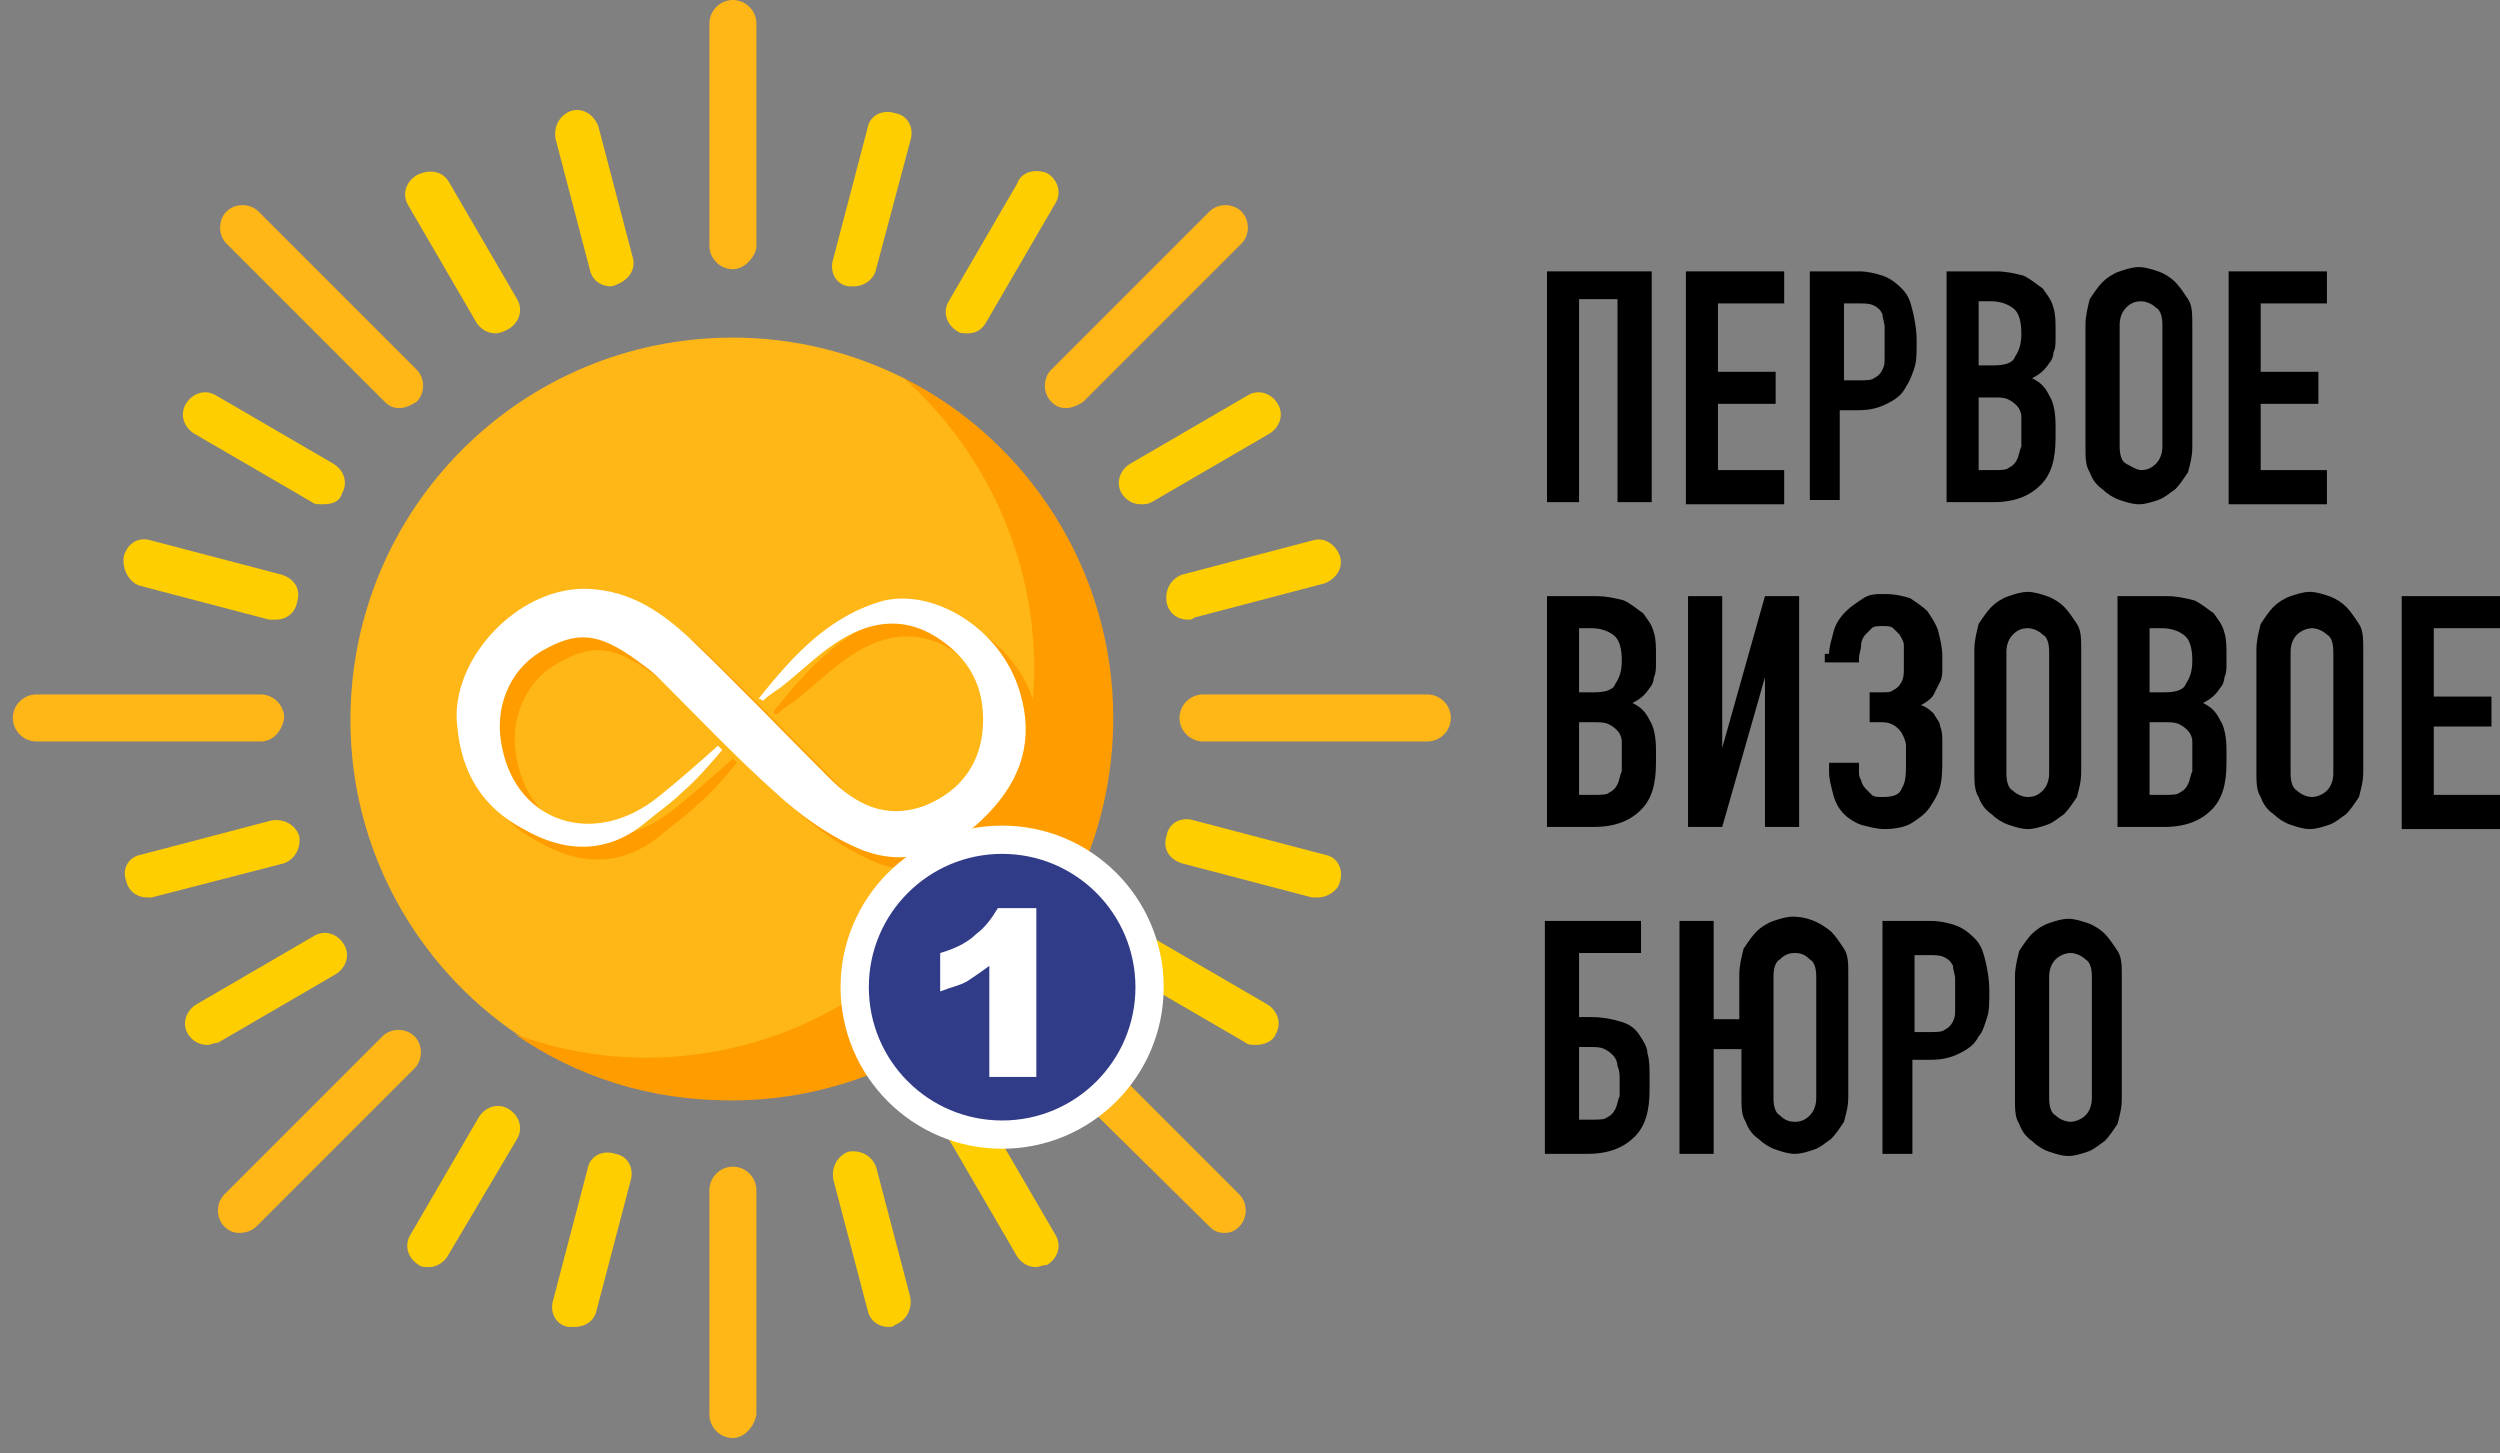 <?xml version="1.0"?>
<svg width="117" height="68" xmlns="http://www.w3.org/2000/svg" xmlns:svg="http://www.w3.org/2000/svg" enable-background="new 0 0 117 68" version="1.1" xml:space="preserve">
<rect width="100%" height="100%" fill="#808080" stroke="none"/>
<path fill="#FFB717" d="M51.3,33.6c0,9.9-7.1,17.2-17,17.2c-5.9,0-10.1-2.4-10.1-2.4c-4.7-3.2-7.8-8.6-7.8-14.7
    c0-9.9,8-17.9,17.9-17.9c2.9,0,5.6,0.7,8,1.9C42.3,17.7,51.3,23.3,51.3,33.6L51.3,33.6z M51.3,33.6"/>
<path fill="#FFB717" d="M34.3,12.6c-0.6,0-1.1-0.5-1.1-1.1V1.1c0-0.6,0.5-1.1,1.1-1.1s1.1,0.5,1.1,1.1v10.5
    C35.3,12.1,34.8,12.6,34.3,12.6L34.3,12.6z M34.3,12.6"/>
<path fill="#FFB717" d="M34.3,67.3c-0.6,0-1.1-0.5-1.1-1.1V55.7c0-0.6,0.5-1.1,1.1-1.1s1.1,0.5,1.1,1.1v10.5
    C35.3,66.8,34.8,67.3,34.3,67.3L34.3,67.3z M34.3,67.3"/>
<path fill="#FFB717" d="M66.8,34.7H56.3c-0.6,0-1.1-0.5-1.1-1.1c0-0.6,0.5-1.1,1.1-1.1h10.5c0.6,0,1.1,0.5,1.1,1.1
    C67.9,34.2,67.4,34.7,66.8,34.7L66.8,34.7z M66.8,34.7"/>
<path fill="#FFB717" d="M12.2,34.7H1.7c-0.6,0-1.1-0.5-1.1-1.1c0-0.6,0.5-1.1,1.1-1.1h10.5c0.6,0,1.1,0.5,1.1,1.1
    C13.2,34.2,12.8,34.7,12.2,34.7L12.2,34.7z M12.2,34.7"/>
<path fill="#FFB717" d="M49.9,19.1c-0.3,0-0.5-0.1-0.7-0.3c-0.4-0.4-0.4-1.1,0-1.5l7.4-7.4c0.4-0.4,1.1-0.4,1.5,0
    c0.4,0.4,0.4,1.1,0,1.5l-7.4,7.4C50.4,19,50.1,19.1,49.9,19.1L49.9,19.1z M49.9,19.1"/>
<path fill="#FFB717" d="M11.2,57.7c-0.3,0-0.5-0.1-0.7-0.3c-0.4-0.4-0.4-1.1,0-1.5l7.4-7.4c0.4-0.4,1.1-0.4,1.5,0
    c0.4,0.4,0.4,1.1,0,1.5L12,57.4C11.8,57.6,11.5,57.7,11.2,57.7L11.2,57.7z M11.2,57.7"/>
<path fill="#FFB717" d="M57.3,57.7c-0.3,0-0.5-0.1-0.7-0.3L49.1,50c-0.4-0.4-0.4-1.1,0-1.5c0.4-0.4,1.1-0.4,1.5,0l7.4,7.4
    c0.4,0.4,0.4,1.1,0,1.5C57.8,57.6,57.6,57.7,57.3,57.7L57.3,57.7z M57.3,57.7"/>
<path fill="#FFB717" d="M18.7,19.1c-0.3,0-0.5-0.1-0.7-0.3l-7.4-7.4c-0.4-0.4-0.4-1.1,0-1.5c0.4-0.4,1.1-0.4,1.5,0l7.4,7.4
    c0.4,0.4,0.4,1.1,0,1.5C19.2,19,18.9,19.1,18.7,19.1L18.7,19.1z M18.7,19.1"/>
<path fill="#FFCE00" d="M15.1,23.6c-0.2,0-0.4,0-0.5-0.1l-5.5-3.2c-0.5-0.3-0.7-0.9-0.4-1.4c0.3-0.5,0.9-0.7,1.4-0.4l5.5,3.2
    c0.5,0.3,0.7,0.9,0.4,1.4C15.9,23.5,15.5,23.6,15.1,23.6L15.1,23.6z M15.1,23.6"/>
<path fill="#FFCE00" d="M58.8,48.9c-0.2,0-0.4,0-0.5-0.1l-5.5-3.2c-0.5-0.3-0.7-0.9-0.4-1.4c0.3-0.5,0.9-0.7,1.4-0.4l5.5,3.2
    c0.5,0.3,0.7,0.9,0.4,1.4C59.6,48.7,59.2,48.9,58.8,48.9L58.8,48.9z M58.8,48.9"/>
<path fill="#FFCE00" d="M45.3,15.6c-0.2,0-0.4,0-0.5-0.1c-0.5-0.3-0.7-0.9-0.4-1.4l3.2-5.5C47.8,8,48.5,7.9,49,8.1
    c0.5,0.3,0.7,0.9,0.4,1.4L46.2,15C46,15.4,45.7,15.6,45.3,15.6L45.3,15.6z M45.3,15.6"/>
<path fill="#FFCE00" d="M20.1,59.3c-0.2,0-0.4,0-0.5-0.1c-0.5-0.3-0.7-0.9-0.4-1.4l3.2-5.5c0.3-0.5,0.9-0.7,1.4-0.4
    c0.5,0.3,0.7,0.9,0.4,1.4L21,58.7C20.8,59.1,20.4,59.3,20.1,59.3L20.1,59.3z M20.1,59.3"/>
<path fill="#FFCE00" d="M28.6,13.4c-0.5,0-0.9-0.3-1-0.8l-1.6-6.1c-0.1-0.6,0.2-1.1,0.7-1.3c0.6-0.2,1.1,0.2,1.3,0.7l1.6,6.1
    c0.2,0.6-0.2,1.1-0.7,1.3C28.7,13.4,28.6,13.4,28.6,13.4L28.6,13.4z M28.6,13.4"/>
<path fill="#FFCE00" d="M41.6,62.1c-0.5,0-0.9-0.3-1-0.8L39,55.2c-0.1-0.6,0.2-1.1,0.7-1.3c0.6-0.1,1.1,0.2,1.3,0.7l1.6,6.1
    c0.1,0.6-0.2,1.1-0.7,1.3C41.8,62.1,41.7,62.1,41.6,62.1L41.6,62.1z M41.6,62.1"/>
<path fill="#FFCE00" d="M55.6,29c-0.5,0-0.9-0.3-1-0.8c-0.1-0.6,0.2-1.1,0.7-1.3l6.1-1.6c0.6-0.2,1.1,0.2,1.3,0.7
    c0.2,0.6-0.2,1.1-0.7,1.3l-6.1,1.6C55.8,29,55.7,29,55.6,29L55.6,29z M55.6,29"/>
<path fill="#FFCE00" d="M6.9,42c-0.5,0-0.9-0.3-1-0.8C5.7,40.7,6,40.1,6.6,40l6.1-1.6c0.6-0.1,1.1,0.2,1.3,0.7
    c0.1,0.6-0.2,1.1-0.7,1.3L7.1,42C7,42,6.9,42,6.9,42L6.9,42z M6.9,42"/>
<path fill="#FFCE00" d="M53.4,23.6c-0.4,0-0.7-0.2-0.9-0.5c-0.3-0.5-0.1-1.1,0.4-1.4l5.5-3.2c0.5-0.3,1.1-0.1,1.4,0.4
    c0.3,0.5,0.1,1.1-0.4,1.4l-5.5,3.2C53.7,23.6,53.6,23.6,53.4,23.6L53.4,23.6z M53.4,23.6"/>
<path fill="#FFCE00" d="M9.7,48.9c-0.4,0-0.7-0.2-0.9-0.5c-0.3-0.5-0.1-1.1,0.4-1.4l5.5-3.2c0.5-0.3,1.1-0.1,1.4,0.4
    c0.3,0.5,0.1,1.1-0.4,1.4l-5.5,3.2C10,48.8,9.9,48.9,9.7,48.9L9.7,48.9z M9.7,48.9"/>
<path fill="#FFCE00" d="M23.2,15.6c-0.4,0-0.7-0.2-0.9-0.5l-3.2-5.5c-0.3-0.5-0.1-1.1,0.4-1.4C20.1,7.9,20.7,8,21,8.5l3.2,5.5
    c0.3,0.5,0.1,1.1-0.4,1.4C23.6,15.5,23.4,15.6,23.2,15.6L23.2,15.6z M23.2,15.6"/>
<path fill="#FFCE00" d="M48.5,59.3c-0.4,0-0.7-0.2-0.9-0.5l-3.2-5.5c-0.3-0.5-0.1-1.1,0.4-1.4c0.5-0.3,1.1-0.1,1.4,0.4l3.2,5.5
    c0.3,0.5,0.1,1.1-0.4,1.4C48.8,59.2,48.6,59.3,48.5,59.3L48.5,59.3z M48.5,59.3"/>
<path fill="#FFCE00" d="M40,13.4c-0.1,0-0.2,0-0.3,0c-0.6-0.1-0.9-0.7-0.7-1.3L40.6,6c0.1-0.6,0.7-0.9,1.3-0.7
    c0.6,0.1,0.9,0.7,0.7,1.3L41,12.6C40.9,13.1,40.4,13.4,40,13.4L40,13.4z M40,13.4"/>
<path fill="#FFCE00" d="M26.9,62.1c-0.1,0-0.2,0-0.3,0c-0.6-0.1-0.9-0.7-0.7-1.3l1.6-6.1c0.1-0.6,0.7-0.9,1.3-0.7
    c0.6,0.1,0.9,0.7,0.7,1.3l-1.6,6.1C27.8,61.8,27.4,62.1,26.9,62.1L26.9,62.1z M26.9,62.1"/>
<path fill="#FFCE00" d="M12.9,29c-0.1,0-0.2,0-0.3,0l-6.1-1.6C6,27.2,5.7,26.6,5.8,26c0.2-0.6,0.7-0.9,1.3-0.7l6.1,1.6
    c0.6,0.2,0.9,0.7,0.7,1.3C13.8,28.7,13.4,29,12.9,29L12.9,29z M12.9,29"/>
<path fill="#FFCE00" d="M61.7,42c-0.1,0-0.2,0-0.3,0l-6.1-1.6c-0.6-0.2-0.9-0.7-0.7-1.3c0.1-0.6,0.7-0.9,1.3-0.7L62,40
    c0.6,0.1,0.9,0.7,0.7,1.3C62.6,41.7,62.1,42,61.7,42L61.7,42z M61.7,42"/>
<path fill="#FF9D00" d="M42.3,17.7c3.7,3.3,6.1,8.2,6.1,13.6c0,10-8.1,18.2-18.2,18.2c-2.1,0-4.2-0.4-6.1-1.1
    c2.9,2,6.3,3.1,10.1,3.1c9.9,0,17.9-8,17.9-17.9C52.1,26.7,48.1,20.6,42.3,17.7L42.3,17.7z M42.3,17.7"/>
<path fill="#FF9D00" d="M36.2,33.3c1.6-2,3.3-3.9,5.9-4.6c2.3-0.5,5.2,1.2,6.2,3.9c0.8,2.2,0.4,4.1-1.1,5.8c-1.6,1.8-3.7,2.9-6.1,2
    c-1.5-0.6-2.9-1.6-4.1-2.7c-1.9-1.7-3.7-3.6-5.5-5.4c-0.3-0.3-0.6-0.5-1-0.8c-1.8-1.3-2.8-1.4-4.5-0.4c-1.5,0.9-2.2,2.7-1.8,4.5
    c0.7,3.5,4.3,4.7,7.3,2.3c1-0.8,1.9-1.6,2.8-2.4c0.1,0.1,0.2,0.2,0.2,0.2c-0.6,0.7-1.2,1.4-1.9,2c-0.5,0.5-1.1,0.9-1.7,1.4
    c-1.8,1.5-3.8,1.4-5.7,0.3c-1.9-1-2.9-2.6-3.1-4.8c-0.4-3.2,3.1-6.9,6.6-6.4c1.7,0.2,3,1.1,4.2,2.2c2.2,2.1,4.4,4.4,6.6,6.6
    c1.2,1.2,2.6,2,4.5,1.3c1.7-0.7,2.6-2,2.7-3.7c0.1-1.8-0.6-3.2-2.2-4.2c-1.6-1-3.2-0.7-4.7,0.3c-0.9,0.6-1.7,1.4-2.6,2.1
    c-0.3,0.2-0.6,0.4-0.8,0.6C36.3,33.5,36.2,33.4,36.2,33.3z"/>
<path fill="#FFFFFF" d="M35.5,32.7c1.6-2,3.3-3.9,5.9-4.6c2.3-0.5,5.2,1.2,6.2,3.9c0.8,2.2,0.4,4.1-1.1,5.8c-1.6,1.8-3.7,2.9-6.1,2
    c-1.5-0.6-2.9-1.6-4.1-2.7c-1.9-1.7-3.7-3.6-5.5-5.4c-0.3-0.3-0.6-0.5-1-0.8c-1.8-1.3-2.8-1.4-4.5-0.4c-1.5,0.9-2.2,2.7-1.8,4.5
    c0.7,3.5,4.3,4.7,7.3,2.3c1-0.8,1.9-1.6,2.8-2.4c0.1,0.1,0.2,0.2,0.2,0.2c-0.6,0.7-1.2,1.4-1.9,2c-0.5,0.5-1.1,0.9-1.7,1.4
    c-1.8,1.5-3.8,1.4-5.7,0.3c-1.9-1-2.9-2.6-3.1-4.8c-0.4-3.2,3.1-6.9,6.6-6.4c1.7,0.2,3,1.1,4.2,2.2c2.2,2.1,4.4,4.4,6.6,6.6
    c1.2,1.2,2.6,2,4.5,1.3c1.7-0.7,2.6-2,2.7-3.7c0.1-1.8-0.6-3.2-2.2-4.2c-1.6-1-3.2-0.7-4.7,0.3c-0.9,0.6-1.7,1.4-2.6,2.1
    c-0.3,0.2-0.6,0.4-0.8,0.6C35.7,32.8,35.6,32.7,35.5,32.7z"/>
<circle fill="#313C89" stroke="#FFFFFF" stroke-width="1.322" stroke-miterlimit="10" cx="46.9" cy="46.2" r="6.9"/>
<g>
    <path fill="#FFFFFF" d="M48.5,42.4v8h-2.2v-5.2c-0.4,0.3-0.7,0.5-1,0.7c-0.3,0.2-0.8,0.3-1.3,0.5v-1.8c0.7-0.2,1.3-0.5,1.7-0.9
        c0.4-0.3,0.7-0.7,1-1.2H48.5z"/>
</g>
<g>
    <path d="M72.4,23.5V12.7h4.9v10.8h-1.6V14h-1.8v9.5H72.4z"/>
    <path d="M78.9,23.5V12.7h4.6v1.5h-3.1v3.2h2.7v1.5h-2.7V22h3.1v1.6H78.9z"/>
    <path d="M84.7,23.5V12.7H87c0.4,0,0.8,0.1,1.1,0.2c0.3,0.1,0.6,0.3,0.9,0.6c0.3,0.3,0.4,0.6,0.5,1c0.1,0.4,0.2,0.9,0.2,1.5
        c0,0.5,0,0.9-0.1,1.2c-0.1,0.3-0.2,0.6-0.4,0.9c-0.2,0.4-0.5,0.6-0.9,0.8c-0.4,0.2-0.8,0.3-1.4,0.3h-0.8v4.2H84.7z M86.3,14.1v3.7
        H87c0.3,0,0.6,0,0.7-0.1c0.2-0.1,0.3-0.2,0.4-0.4c0.1-0.2,0.1-0.3,0.1-0.6c0-0.2,0-0.5,0-0.7c0-0.3,0-0.5,0-0.7
        c0-0.2-0.1-0.4-0.1-0.6c-0.1-0.2-0.2-0.3-0.4-0.4c-0.2-0.1-0.4-0.1-0.7-0.1H86.3z"/>
    <path d="M91.1,23.5V12.7h2.3c0.5,0,0.9,0.1,1.3,0.2c0.4,0.2,0.6,0.4,0.9,0.6c0.2,0.3,0.4,0.5,0.5,0.9c0.1,0.3,0.1,0.7,0.1,1v0.4
        c0,0.3,0,0.5-0.1,0.7c0,0.2-0.1,0.4-0.2,0.5c-0.2,0.3-0.4,0.5-0.8,0.7c0.4,0.2,0.6,0.4,0.8,0.8c0.2,0.3,0.3,0.8,0.3,1.4v0.6
        c0,1-0.2,1.7-0.7,2.2c-0.5,0.5-1.2,0.8-2.2,0.8H91.1z M92.6,14.1v3h0.7c0.5,0,0.9-0.1,1-0.4c0.2-0.3,0.3-0.6,0.3-1.1
        c0-0.5-0.1-0.9-0.3-1.1c-0.2-0.2-0.6-0.4-1.1-0.4H92.6z M92.6,18.5V22h0.7c0.3,0,0.6,0,0.7-0.1c0.2-0.1,0.3-0.2,0.4-0.4
        c0.1-0.2,0.1-0.4,0.2-0.6c0-0.2,0-0.5,0-0.7c0-0.3,0-0.5,0-0.7c0-0.2-0.1-0.4-0.2-0.5c-0.1-0.1-0.2-0.2-0.4-0.3
        c-0.2-0.1-0.4-0.1-0.7-0.1H92.6z"/>
    <path d="M97.6,15.2c0-0.4,0.1-0.8,0.2-1.2c0.2-0.3,0.4-0.6,0.6-0.8c0.2-0.2,0.5-0.4,0.8-0.5c0.3-0.1,0.6-0.2,0.9-0.2
        c0.3,0,0.6,0.1,0.9,0.2c0.3,0.1,0.6,0.3,0.8,0.5c0.2,0.2,0.4,0.5,0.6,0.8c0.2,0.3,0.2,0.7,0.2,1.2v5.7c0,0.5-0.1,0.8-0.2,1.2
        c-0.2,0.3-0.4,0.6-0.6,0.8c-0.3,0.2-0.5,0.4-0.8,0.5c-0.3,0.1-0.6,0.2-0.9,0.2c-0.3,0-0.6-0.1-0.9-0.2c-0.3-0.1-0.6-0.3-0.8-0.5
        c-0.3-0.2-0.5-0.5-0.6-0.8c-0.2-0.3-0.2-0.7-0.2-1.2V15.2z M99.2,20.9c0,0.4,0.1,0.7,0.3,0.8s0.5,0.3,0.7,0.3
        c0.3,0,0.5-0.1,0.7-0.3c0.2-0.2,0.3-0.5,0.3-0.8v-5.7c0-0.4-0.1-0.7-0.3-0.8c-0.2-0.2-0.5-0.3-0.7-0.3c-0.3,0-0.5,0.1-0.7,0.3
        c-0.2,0.2-0.3,0.5-0.3,0.8V20.9z"/>
    <path d="M104.3,23.5V12.7h4.6v1.5h-3.1v3.2h2.7v1.5h-2.7V22h3.1v1.6H104.3z"/>
    <path d="M72.4,38.7V27.9h2.3c0.5,0,0.9,0.1,1.3,0.2c0.4,0.2,0.6,0.4,0.9,0.6c0.2,0.3,0.4,0.5,0.5,0.9c0.1,0.3,0.1,0.7,0.1,1V31
        c0,0.3,0,0.5-0.1,0.7c0,0.2-0.1,0.4-0.2,0.5c-0.2,0.3-0.4,0.5-0.8,0.7c0.4,0.2,0.6,0.4,0.8,0.8c0.2,0.3,0.3,0.8,0.3,1.4v0.6
        c0,1-0.2,1.7-0.7,2.2c-0.5,0.5-1.2,0.8-2.2,0.8H72.4z M73.9,29.4v3h0.7c0.5,0,0.9-0.1,1-0.4c0.2-0.3,0.3-0.6,0.3-1.1
        c0-0.5-0.1-0.9-0.3-1.1c-0.2-0.2-0.6-0.4-1.1-0.4H73.9z M73.9,33.7v3.5h0.7c0.3,0,0.6,0,0.7-0.1c0.2-0.1,0.3-0.2,0.4-0.4
        c0.1-0.2,0.1-0.4,0.2-0.6c0-0.2,0-0.5,0-0.7c0-0.3,0-0.5,0-0.7s-0.1-0.4-0.2-0.5c-0.1-0.1-0.2-0.2-0.4-0.3
        c-0.2-0.1-0.4-0.1-0.7-0.1H73.9z"/>
    <path d="M82.6,38.7v-7h0l-2,7H79V27.9h1.6v7.1h0l2-7.1h1.6v10.8H82.6z"/>
    <path d="M85.6,30.6c0-0.3,0.1-0.6,0.2-1c0.1-0.4,0.3-0.7,0.6-1c0.2-0.2,0.5-0.4,0.8-0.6c0.3-0.2,0.6-0.2,1-0.2
        c0.5,0,0.9,0.1,1.2,0.2c0.3,0.2,0.6,0.4,0.8,0.6c0.2,0.3,0.4,0.6,0.5,0.9c0.1,0.4,0.2,0.8,0.2,1.2c0,0.2,0,0.4,0,0.6
        c0,0.2,0,0.4-0.1,0.6s-0.2,0.4-0.3,0.6c-0.1,0.2-0.4,0.4-0.6,0.5c0.3,0.1,0.5,0.3,0.6,0.4c0.1,0.2,0.3,0.4,0.3,0.6
        c0.1,0.2,0.1,0.5,0.1,0.7c0,0.3,0,0.5,0,0.8c0,0.5,0,0.9-0.1,1.3c-0.1,0.4-0.3,0.7-0.5,1c-0.2,0.3-0.5,0.5-0.8,0.7
        c-0.3,0.2-0.8,0.3-1.3,0.3c-0.4,0-0.7-0.1-1.1-0.2c-0.3-0.1-0.6-0.3-0.8-0.5c-0.2-0.2-0.4-0.5-0.5-0.9c-0.1-0.4-0.2-0.7-0.2-1.1
        v-0.4H87l0,0.4c0,0.1,0,0.3,0.1,0.4c0,0.1,0.1,0.3,0.2,0.4c0.1,0.1,0.2,0.2,0.3,0.3c0.1,0.1,0.3,0.1,0.5,0.1c0.5,0,0.8-0.1,0.9-0.4
        c0.2-0.3,0.2-0.7,0.2-1.2c0-0.3,0-0.6,0-0.8c0-0.2-0.1-0.4-0.2-0.6c-0.2-0.3-0.5-0.5-0.9-0.5h-0.6v-1.4h0.6c0.2,0,0.4,0,0.5-0.1
        c0.2-0.1,0.3-0.2,0.4-0.4c0.1-0.2,0.1-0.4,0.1-0.6c0-0.2,0-0.4,0-0.6c0-0.2,0-0.4,0-0.5c0-0.2-0.1-0.3-0.2-0.5
        c-0.1-0.1-0.2-0.2-0.3-0.3c-0.1-0.1-0.3-0.1-0.5-0.1c-0.2,0-0.4,0-0.5,0.1s-0.2,0.2-0.3,0.3c-0.1,0.1-0.2,0.3-0.2,0.5
        c0,0.2-0.1,0.4-0.1,0.6V31h-1.6V30.6z"/>
    <path d="M92.4,30.4c0-0.4,0.1-0.8,0.2-1.2c0.2-0.3,0.4-0.6,0.6-0.8c0.2-0.2,0.5-0.4,0.8-0.5c0.3-0.1,0.6-0.2,0.9-0.2
        c0.3,0,0.6,0.1,0.9,0.2c0.3,0.1,0.6,0.3,0.8,0.5c0.2,0.2,0.4,0.5,0.6,0.8c0.2,0.3,0.2,0.7,0.2,1.2v5.7c0,0.5-0.1,0.8-0.2,1.2
        c-0.2,0.3-0.4,0.6-0.6,0.8c-0.3,0.2-0.5,0.4-0.8,0.5c-0.3,0.1-0.6,0.2-0.9,0.2c-0.3,0-0.6-0.1-0.9-0.2c-0.3-0.1-0.6-0.3-0.8-0.5
        c-0.3-0.2-0.5-0.5-0.6-0.8c-0.2-0.3-0.2-0.7-0.2-1.2V30.4z M93.9,36.2c0,0.4,0.1,0.7,0.3,0.8c0.2,0.2,0.5,0.3,0.7,0.3
        c0.3,0,0.5-0.1,0.7-0.3c0.2-0.2,0.3-0.5,0.3-0.8v-5.7c0-0.4-0.1-0.7-0.3-0.8c-0.2-0.2-0.5-0.3-0.7-0.3c-0.3,0-0.5,0.1-0.7,0.3
        c-0.2,0.2-0.3,0.5-0.3,0.8V36.2z"/>
    <path d="M99.1,38.7V27.9h2.3c0.5,0,0.9,0.1,1.3,0.2c0.4,0.2,0.6,0.4,0.9,0.6c0.2,0.3,0.4,0.5,0.5,0.9c0.1,0.3,0.1,0.7,0.1,1V31
        c0,0.3,0,0.5-0.1,0.7c0,0.2-0.1,0.4-0.2,0.5c-0.2,0.3-0.4,0.5-0.8,0.7c0.4,0.2,0.6,0.4,0.8,0.8c0.2,0.3,0.3,0.8,0.3,1.4v0.6
        c0,1-0.2,1.7-0.7,2.2c-0.5,0.5-1.2,0.8-2.2,0.8H99.1z M100.6,29.4v3h0.7c0.5,0,0.9-0.1,1-0.4c0.2-0.3,0.3-0.6,0.3-1.1
        c0-0.5-0.1-0.9-0.3-1.1c-0.2-0.2-0.6-0.4-1.1-0.4H100.6z M100.6,33.7v3.5h0.7c0.3,0,0.6,0,0.7-0.1c0.2-0.1,0.3-0.2,0.4-0.4
        c0.1-0.2,0.1-0.4,0.2-0.6c0-0.2,0-0.5,0-0.7c0-0.3,0-0.5,0-0.7c0-0.2-0.1-0.4-0.2-0.5c-0.1-0.1-0.2-0.2-0.4-0.3
        c-0.2-0.1-0.4-0.1-0.7-0.1H100.6z"/>
    <path d="M105.6,30.4c0-0.4,0.1-0.8,0.2-1.2c0.2-0.3,0.4-0.6,0.6-0.8c0.2-0.2,0.5-0.4,0.8-0.5c0.3-0.1,0.6-0.2,0.9-0.2
        c0.3,0,0.6,0.1,0.9,0.2c0.3,0.1,0.6,0.3,0.8,0.5c0.2,0.2,0.4,0.5,0.6,0.8c0.2,0.3,0.2,0.7,0.2,1.2v5.7c0,0.5-0.1,0.8-0.2,1.2
        c-0.2,0.3-0.4,0.6-0.6,0.8c-0.3,0.2-0.5,0.4-0.8,0.5c-0.3,0.1-0.6,0.2-0.9,0.2c-0.3,0-0.6-0.1-0.9-0.2c-0.3-0.1-0.6-0.3-0.8-0.5
        c-0.3-0.2-0.5-0.5-0.6-0.8c-0.2-0.3-0.2-0.7-0.2-1.2V30.4z M107.2,36.2c0,0.4,0.1,0.7,0.3,0.8c0.2,0.2,0.5,0.3,0.7,0.3
        s0.5-0.1,0.7-0.3c0.2-0.2,0.3-0.5,0.3-0.8v-5.7c0-0.4-0.1-0.7-0.3-0.8c-0.2-0.2-0.5-0.3-0.7-0.3s-0.5,0.1-0.7,0.3
        c-0.2,0.2-0.3,0.5-0.3,0.8V36.2z"/>
    <path d="M112.4,38.7V27.9h4.6v1.5h-3.1v3.2h2.7V34h-2.7v3.2h3.1v1.6H112.4z"/>
    <path d="M72.4,43.1h4.4v1.5h-2.9v3h0.6c0.5,0,1,0.1,1.3,0.2c0.4,0.1,0.7,0.3,0.9,0.6c0.2,0.3,0.4,0.6,0.4,0.9
        c0.1,0.3,0.1,0.7,0.1,1.1V51c0,1-0.2,1.7-0.7,2.2c-0.5,0.5-1.2,0.8-2.2,0.8h-2V43.1z M73.9,48.9v3.5h0.6c0.3,0,0.6,0,0.7-0.1
        c0.2-0.1,0.3-0.2,0.4-0.4c0.1-0.2,0.1-0.4,0.2-0.6c0-0.2,0-0.5,0-0.7c0-0.3,0-0.5-0.1-0.7c0-0.2-0.1-0.4-0.2-0.5
        c-0.1-0.1-0.2-0.2-0.4-0.3c-0.2-0.1-0.4-0.1-0.7-0.1H73.9z"/>
    <path d="M81.4,49.1h-1.2V54h-1.6V43.1h1.6v4.6h1.2v-2.1c0-0.4,0.1-0.8,0.2-1.2c0.2-0.3,0.4-0.6,0.6-0.8c0.2-0.2,0.5-0.4,0.8-0.5
        c0.3-0.1,0.6-0.2,0.9-0.2c0.6,0,1.2,0.2,1.8,0.7c0.2,0.2,0.4,0.5,0.6,0.8c0.2,0.3,0.2,0.7,0.2,1.2v5.7c0,0.5-0.1,0.8-0.2,1.2
        c-0.2,0.3-0.4,0.6-0.6,0.8c-0.3,0.2-0.5,0.4-0.8,0.5c-0.3,0.1-0.6,0.2-0.9,0.2c-0.3,0-0.6-0.1-0.9-0.2c-0.3-0.1-0.6-0.3-0.8-0.5
        c-0.3-0.2-0.5-0.5-0.6-0.8c-0.2-0.3-0.2-0.7-0.2-1.2V49.1z M83,51.4c0,0.4,0.1,0.7,0.3,0.8c0.2,0.2,0.4,0.3,0.7,0.3
        c0.3,0,0.5-0.1,0.7-0.3c0.2-0.2,0.3-0.5,0.3-0.8v-5.7c0-0.4-0.1-0.7-0.3-0.8c-0.2-0.2-0.4-0.3-0.7-0.3c-0.3,0-0.5,0.1-0.7,0.3
        C83.1,45,83,45.3,83,45.7V51.4z"/>
    <path d="M88.1,54V43.1h2.3c0.4,0,0.8,0.1,1.1,0.2c0.3,0.1,0.6,0.3,0.9,0.6c0.3,0.3,0.4,0.6,0.5,1c0.1,0.4,0.2,0.9,0.2,1.5
        c0,0.5,0,0.9-0.1,1.2c-0.1,0.3-0.2,0.7-0.4,0.9c-0.2,0.4-0.5,0.6-0.9,0.8c-0.4,0.2-0.8,0.3-1.4,0.3h-0.8V54H88.1z M89.6,44.6v3.7
        h0.7c0.3,0,0.6,0,0.7-0.1c0.2-0.1,0.3-0.2,0.4-0.4c0.1-0.2,0.1-0.3,0.1-0.6c0-0.2,0-0.5,0-0.7c0-0.3,0-0.5,0-0.7
        c0-0.2-0.1-0.4-0.1-0.6c-0.1-0.2-0.2-0.3-0.4-0.4c-0.2-0.1-0.4-0.1-0.7-0.1H89.6z"/>
    <path d="M94.3,45.7c0-0.4,0.1-0.8,0.2-1.2c0.2-0.3,0.4-0.6,0.6-0.8c0.2-0.2,0.5-0.4,0.8-0.5c0.3-0.1,0.6-0.2,0.9-0.2
        c0.3,0,0.6,0.1,0.9,0.2c0.3,0.1,0.6,0.3,0.8,0.5c0.2,0.2,0.4,0.5,0.6,0.8c0.2,0.3,0.2,0.7,0.2,1.2v5.7c0,0.5-0.1,0.8-0.2,1.2
        c-0.2,0.3-0.4,0.6-0.6,0.8c-0.3,0.2-0.5,0.4-0.8,0.5c-0.3,0.1-0.6,0.2-0.9,0.2c-0.3,0-0.6-0.1-0.9-0.2c-0.3-0.1-0.6-0.3-0.8-0.5
        c-0.3-0.2-0.5-0.5-0.6-0.8c-0.2-0.3-0.2-0.7-0.2-1.2V45.7z M95.9,51.4c0,0.4,0.1,0.7,0.3,0.8c0.2,0.2,0.5,0.3,0.7,0.3
        s0.5-0.1,0.7-0.3c0.2-0.2,0.3-0.5,0.3-0.8v-5.7c0-0.4-0.1-0.7-0.3-0.8c-0.2-0.2-0.5-0.3-0.7-0.3s-0.5,0.1-0.7,0.3
        c-0.2,0.2-0.3,0.5-0.3,0.8V51.4z"/>
</g>
</svg>